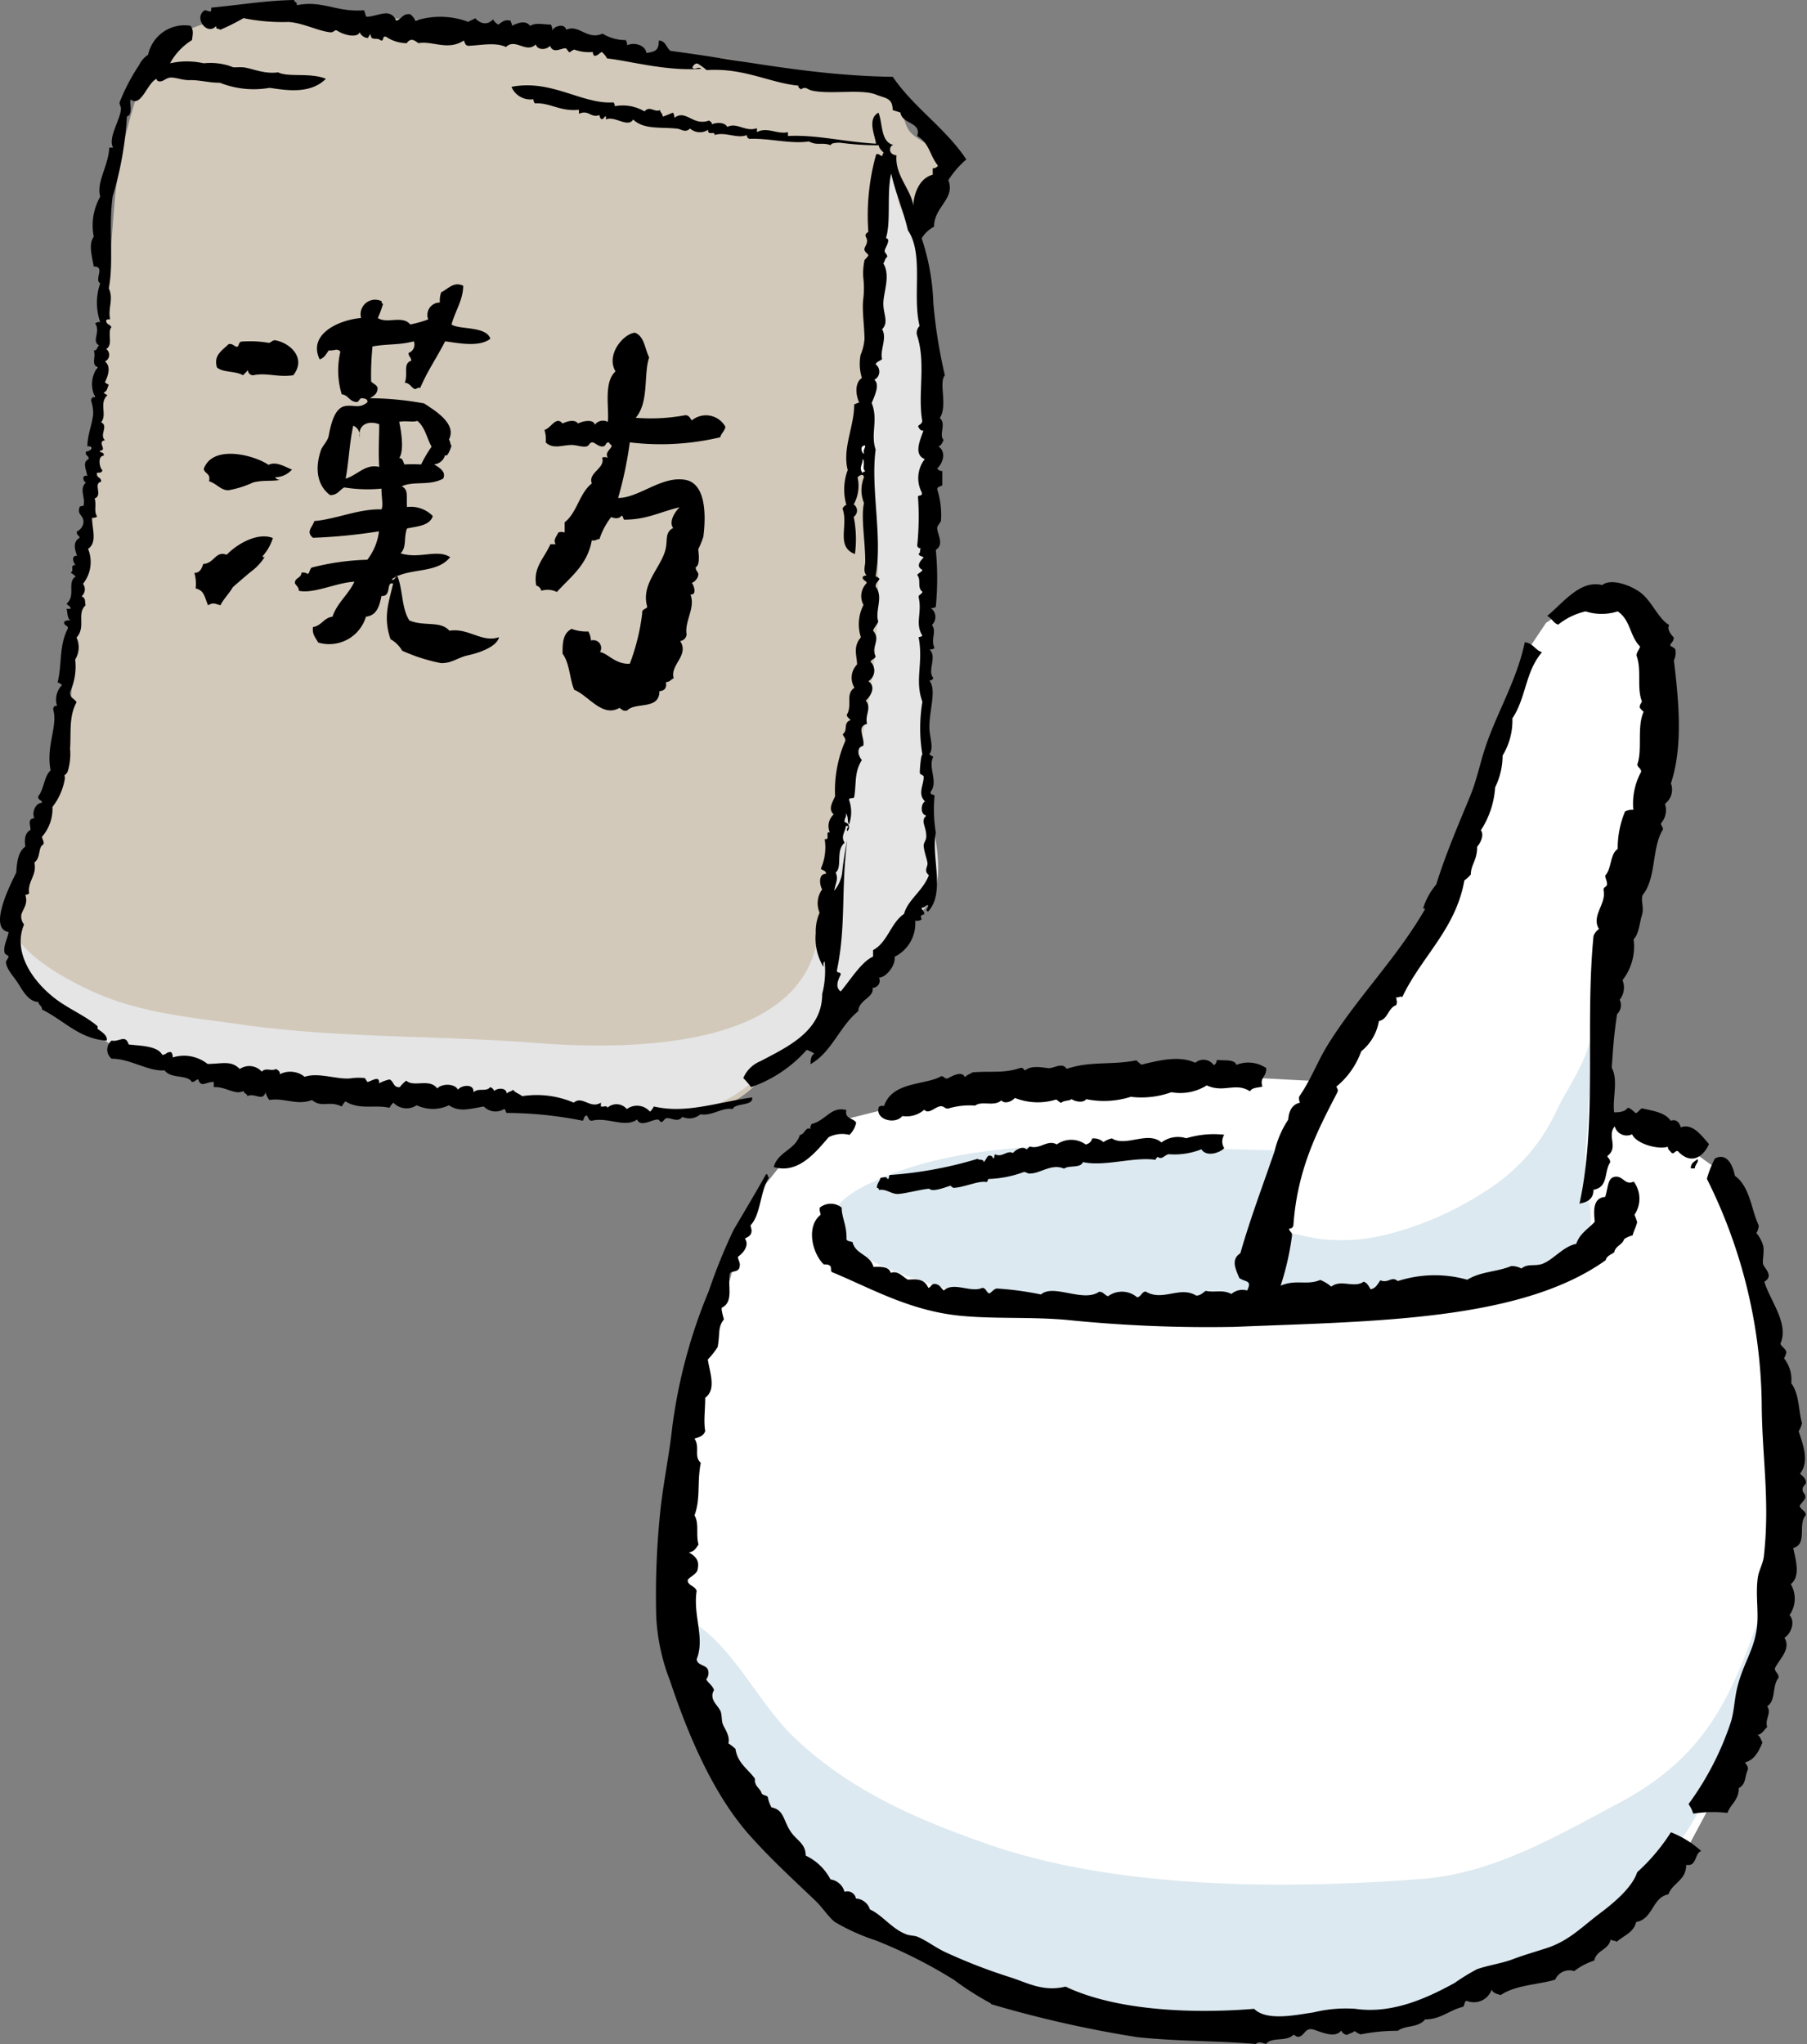 <svg xmlns="http://www.w3.org/2000/svg" width="145.67" height="164.73" viewBox="0 0 145.67 164.73"><rect x="0" y="0" width="145.67" height="164.73" fill="#808080" stroke="none"/><g style="isolation:isolate"><g id="&#x30EC;&#x30A4;&#x30E4;&#x30FC;_2" data-name="&#x30EC;&#x30A4;&#x30E4;&#x30FC; 2"><g id="&#x30EC;&#x30A4;&#x30E4;&#x30FC;_3" data-name="&#x30EC;&#x30A4;&#x30E4;&#x30FC; 3"><polygon points="77.96 87.75 67.27 90.42 63.87 92.73 60.58 96.86 55.72 114.36 54.14 128.82 56.45 139.88 62.77 149.85 70.67 155.68 81.73 161.39 98.01 164.06 104.33 163.21 111.14 162.85 120.98 159.57 131.07 154.34 135.93 149.12 140.54 140.49 144.19 120.92 141.88 103.79 138.72 94.43 134.83 91.64 129.37 89.81 129.61 80.09 132.65 67.09 134.1 55.55 131.55 48.25 129.49 47.77 126.94 48.62 124.63 50.2 122.92 52.75 119.64 64.3 115.15 74.99 108.71 83.62 106.4 87.14 94.73 86.53 81.49 87.02 77.96 87.75" style="fill:#fff;fill-rule:evenodd"></polygon><path d="M54.94,130.25c1.39,4.46,2,8.75,4.23,13.11s5.83,7,9.73,9.89c7.22,5.28,14.89,7.46,23.31,9.06,15.88,3,39.55-2.33,45.93-19a95.73,95.73,0,0,0,4.36-15c-2.65,7.85-4.5,13-12,17-5,2.66-10.09,5.66-15.86,6.11-11,.85-24.52.83-34.9-2.76C73.79,146.59,68.53,144.3,64,140c-2.88-2.74-5.06-7.65-8.48-9.45Z" style="fill:#dce9f0;fill-rule:evenodd"></path><path d="M103,93.84c1.33,1.35-.41,3.39-1.09,4.72-.91,1.78-.51,3.59-1.23,5.2-1.51,3.34-9.25,2.91-12.26,2.61a63.68,63.68,0,0,1-13.7-3c-4.13-1.3-12-4.46-4.61-8,9.37-4.52,22.56-2.72,32.89-2.68Z" style="fill:#dce9f0;fill-rule:evenodd"></path><path d="M102.22,99.67a10.44,10.44,0,0,0-1.1,5,12.56,12.56,0,0,0,4.46.24c2-.1,4-.13,6-.34,2.23-.25,4.22-1.21,6.48-1.23,3,0,6.93-.77,9.26-2.81,1.42-1.24.83-3.31.59-4.93-.3-2,.11-4.12.11-6.17,0-2.56,1.75-6,.67-8.44-.4.63-.28,1.83-.45,2.61-.45,2.19-1.89,4.07-2.83,6.05a15,15,0,0,1-5.53,6.26,26.5,26.5,0,0,1-8.21,3.61,15.12,15.12,0,0,1-4.83.37c-1.47-.12-2.94-.69-4.4-.7Z" style="fill:#dce9f0;fill-rule:evenodd"></path><path d="M134.76,92.92c-.11-.17-.31-.25-.31-.51-.67.26-2.51-.18-2.88-1a1,1,0,0,1-1.4-.64c-.66.81.35,1.68-.6,2.4.07.18.25.25.23.51-.5.73-.12,2-1.34,2.2,0,.75-.49,1-1.13,1.12,1.45-6.66.43-14.41,1.13-21.57a1.18,1.18,0,0,1,.44-.56c-.64-1.06.58-2,.38-3.08-.08-.36.29-.26.27-.57s-.14-.4-.14-.67c.51-.53.38-1.74,1-2.13A7.68,7.68,0,0,1,131,65.4a1.26,1.26,0,0,1,.67-.14,5.33,5.33,0,0,1,.63-3.06c0-.29-.28-.33-.31-.6.43-1.16-.05-3,.51-4.24a1.72,1.72,0,0,1-.32-.34c0-.27.13-.32.18-.5-.43-1.1,0-2.49-.43-3.68,0-.32.22-.46.28-.74-.84-.84-.75-2.12-1.8-2.83a4.23,4.23,0,0,1-2.59,0,5.5,5.5,0,0,0-2.21,1.07c-.4-.13-.51-.54-.89-.7,1.25-1,2.64-2.94,4.44-2.49.71-.56,2.23,0,3,.54,1,.7,1.49,2.16,2.4,2.68-.2.35.16.79.37,1,0,.32-.18.39-.27.57s.37.2.4.44a1.34,1.34,0,0,1-.12.83c.37,3.14.77,6.87-.24,9.92a1.43,1.43,0,0,1-.48,1.65,1.61,1.61,0,0,1-.32,1.57c0,.24.18.26.15.51-.91,1.45-.51,3.91-1.63,5.27-.17.52.15,1-.07,1.67-.16.48-.24,1.53-.66,1.89a4.41,4.41,0,0,1-.89,3.3,1.59,1.59,0,0,1-.23,1.58,1,1,0,0,1-.21,1.16c-.26,1.71-.33,2.84-.43,4.32.54,1,.05,2.42.19,3.59.3,0,.86,0,1.1-.37.3.07.44.29.65.44.22-.07.29-.31.51-.39,1,.23,1.86.35,2.3,1,.46-.15.71.14.81.53,1-.37,1.75.77,2.28,1.35-.49,1.09-1.48,1.69-2.52.56C135,92.74,135,93,134.76,92.92Z" style="fill-rule:evenodd"></path><path d="M97.83,85.82c.17,0,.23-.21.27-.4.58.07,1.42-.08,1.57.4a2.56,2.56,0,0,1,2.41.26c0,.77-.55.73-.31,1.49-.37.09-.85.07-1,.38-1.17-.76-2.11.16-3.49-.48a4,4,0,0,1-2.85.55,7.09,7.09,0,0,1-3.27.37,7.15,7.15,0,0,1-3.6.19c-.21.33-.89.2-1.17,0-.22.16-.66.09-.84.3-.17-.06-.26-.19-.41-.27a5,5,0,0,1-3.33-.13c-.21.27-.8.53-1.09.2-.59.53-1.56,0-2.11.42a5.88,5.88,0,0,0-2.18.24c-.3,0-.31-.19-.57-.19-.44,0-1,.71-1.35.28a2.16,2.16,0,0,1-1.77.51c-.58.73-2.25.28-1.89-.74a.55.55,0,0,1,.42-.07c.65-2,3.39-1.67,4.6-2.4.25,0,.25.2.49.19.34-.16,1.16-.68,1.43-.11.15-.19.41-.25.6-.39,1.52-.13,2.5.1,3.85-.35.27-.06.25.14.41.19.49-.43,1.4-.23,1.84-.18s1.14-.52,1.5.06c1.88-.65,3.63-.29,5.62-.69a4.36,4.36,0,0,0,.4.35c1.23-.29,3-.79,4.35-.15A1,1,0,0,1,97.83,85.82Z" style="fill-rule:evenodd"></path><path d="M68.23,89.46c-.16.7.53.63.79,1a1.92,1.92,0,0,1-.54,1,2.41,2.41,0,0,0-1.67.18c-1.06,1.21-2.45,3-4.44,2.41.35-1.25,1.74-1.37,2.11-2.59.37,0,.48-.71.85-.47a.56.56,0,0,1,.1-.41C66.57,90.31,67,89.12,68.23,89.46Z" style="fill-rule:evenodd"></path><path d="M98.69,91.45a1,1,0,0,0,0,1.08c-.37.39-1.44.73-1.84.09a5.9,5.9,0,0,1-2.6.4c-.34,0-.56.5-.92.21a.53.53,0,0,0-.18.24c-1.69-.27-4.14.57-5.85.18-.19.52-1.13.23-1.52.53-1-.43-1.89.37-2.69.39-.29.05-.31-.14-.58-.11a8.86,8.86,0,0,1-2.78.55c-.15,0-.06.28-.26.24-.61-.1-1.75.44-2.6.48a.83.83,0,0,1-.24-.17c-.13,0-1.4.55-1.68.26-.11-.11-2.09.41-2.61.4s-.92-.43-1.49-.32c0-.14-.06-.16-.16-.17,0-.37.23-.51.29-.82.28,0,.44-.15.58.11.15,0,.06-.28.18-.33a32,32,0,0,0,7.06-1.3c.13.12.53,0,.49.27.16-.12.21-.35.35-.48s.41,0,.41.18c.16,0,.06-.28.18-.33.56.28.94-.36,1.43-.11.22-.27.79-.6,1.09-.29a2,2,0,0,0,.26-.24c.82.29,1.42-.6,2.18-.16a2,2,0,0,1,2.33,0,.62.62,0,0,0,.52-.48,1.15,1.15,0,0,1,.91.29,2.1,2.1,0,0,1,.68-.3c1.13.72,2.9-.63,4,.33a2.21,2.21,0,0,1,2-.34A7.66,7.66,0,0,1,98.69,91.45Z" style="fill-rule:evenodd"></path><path d="M141.59,99.37a2.78,2.78,0,0,1,.54,1c.12.47-.07,1.19,0,1.5s.92.95.1,1.42c.48,1.58,2,3.35,1.3,5,.1.28.41.37.48.69a2.17,2.17,0,0,1-.19.49,2.76,2.76,0,0,1,.58,2c.68.94.56,2.17.87,3.21a2.18,2.18,0,0,1-.27.66c.31,1,.91,2.41.11,3.42.18.18.4.32.47.61s-.26.32-.27.65.28.36.22.68c0,.14-.44.56-.44.65,0,.28.57.46.47.77-.65.72.17,2.33-1,2.63.21,1,.6,2.31-.2,2.91a2.3,2.3,0,0,1-.1,2.5c.52.55.07,1.57-.41,1.82.57.92-.43,1.74-.77,2.47,0,.31.32.4.3.76-.55.65-.18,1.81-.92,2.3.38.53-.2,1,0,1.67-.25.22-.39.56-.78.64.23.11.27.4.4.6-.3.72-.63,1.4-1.4,1.61.07.19.27.28.22.59-.27.58-.13,1.17-.73,1.48,0,1-.65,1.26-.91,2a10.24,10.24,0,0,0-2.76.06,2.77,2.77,0,0,0-.38-.77,23.79,23.79,0,0,0,3.44-6.7c.26-.91.26-1.88.54-2.9.47-1.77,1.27-2.79,1.52-4.53.18-1.29-.11-2.7.08-4.09.08-.61.42-1.14.49-1.73.51-4.53-.15-8.09-.17-12.27A41.61,41.61,0,0,0,137.6,95a8,8,0,0,1,.65-1.64c1-.51,1.45.61,1.61,1.4,1.23.88,1.32,2.76,1.92,4A1.26,1.26,0,0,1,141.59,99.37Z" style="fill-rule:evenodd"></path><path d="M136.83,93.42c.18.18-.22.45-.2.74h-.33C136.29,93.71,136.61,93.62,136.83,93.42Z" style="fill-rule:evenodd"></path><path d="M61.76,94.62c.19,0,.08.24.24.26-.74,1.14-.66,3-1.49,3.86,0,.2.12.32.06.59s-.3.37-.52.48c.4.58-.18,1.21-.56,1.47,0,.29.22.44.13.84s-.54.29-.77.47c-.24.93.36,2.37-.7,2.81a6.34,6.34,0,0,0,.21.93c-.52.64-.3,1.15-.51,2.23a6.2,6.2,0,0,1-.79,1c.17,1.1.7,2.43-.21,3.08,0,1-.14,1.9,0,2.67-.1.41-.5.51-.86.63.46.7-.08,1.44.5,1.94-.31,1.66,0,2.86-.5,4.24.39.69.09,1.52.32,2.35-.19.29-.36.59-.78.63.65.39.87.73.69,1.45-.07.31-.76.62-.78.8,0,.44.6.45.72.86-.31,2,.69,3.78,0,5.51.06.49.69.44.89.79a.81.81,0,0,1-.12.83c.18.31.51.49.63.86-.43.75.31,1.22.52,1.69.13.29.07.77.2,1.09s.59.92.44,1.52a3.59,3.59,0,0,1,.57.44c.16,1.14,1,1.62,1.57,2.4-.07.63.42.74.54,1.19.1.15.36.15.49.27a2.76,2.76,0,0,0,.3.85c1.05.22.93,1.06,1.58,2,.51.72,1.17.92,1.18,1.89a4.35,4.35,0,0,1,2,1.92,1.37,1.37,0,0,1,1.13,1A.7.7,0,0,1,69,153a1.26,1.26,0,0,1,1.13.88c1,.45,1.76,1.56,2.92,2,.29.12.63.09.91.2.77.32,1.47.89,2.29,1.26a44.12,44.12,0,0,0,5.17,2c1.42.45,2.66,1.2,4.48.76,3.93,1.87,9.88,2.22,15.2,1.79,1,1,3.3.51,4.82.28a10.83,10.83,0,0,1,3.35-.28c3.09.45,6-1,8-2.09a16.53,16.53,0,0,1,1.79-1.1c.93-.33,2-.47,2.87-.8s1.84-.61,2.71-.89c1.89-.61,2.89-1.75,4.46-2.91,1-.76,2.49-2,2.88-3.22a15.68,15.68,0,0,0,2.72-3.22,8,8,0,0,1,2.44,1.51c-.56.21-.33,1.27-1.21,1.12,0,1.26-1.09,1.43-1.43,2.37-1.32.25-1.23,2-2.6,2.23-.21.87-1,1.08-1.57,1.6-.1-.12-.39-.07-.49-.19-.17.86-1.15.85-1.32,1.7a5.31,5.31,0,0,0-1.62.85,1.24,1.24,0,0,0-1.53.69c-1.43.42-3.18.42-4.39,1.24-.3-.09-.63-.16-.73-.44a1.52,1.52,0,0,1-2,.91c-.26,0-.13.44-.36.49-1.09.28-1.75,1-3,1-.59.71-1.57.44-2.2.92a14.93,14.93,0,0,0-3,.29,1.67,1.67,0,0,1-.49-.27c-.15.15-.42.18-.59.31a.59.59,0,0,1-.49-.35c-.54.72-1.82,0-2.33-.1s-.62.38-.94.55-.39-.08-.58-.11c-.58.59-1.77.15-2.2.74-.46-.11-.54-.22-.84,0-3.3-.27-6.31-.2-9.57-.55a92.69,92.69,0,0,1-11.74-2.65s-.06-.08-.08-.09a23.59,23.59,0,0,1-2.93-1.87,39,39,0,0,0-6.3-3.18,16.87,16.87,0,0,1-3.28-1.47c-.51-.37-1-1.16-1.59-1.73-1.66-1.58-3.5-3.27-5.06-5-3-3.24-5.09-8-6.66-12.71a16.47,16.47,0,0,1-1.12-5.22,65.48,65.48,0,0,1,.36-8.74c.26-2.27.68-4.19.93-6.47a42.54,42.54,0,0,1,2.95-11,44.25,44.25,0,0,1,2-4.93C60,97.65,60.87,96.2,61.76,94.62Z" style="fill-rule:evenodd"></path><path d="M104.8,88.86a.71.71,0,0,1-.06-.5c.92-1.32,1.46-2.79,2.25-4.08,2.37-3.85,5.57-7,7.88-11,0-.11-.17-.09-.17,0a5.53,5.53,0,0,1,1.08-2c.78-2.5,1.77-4.78,2.71-7.06.54-1.3.8-2.62,1.25-4,.93-2.79,2.54-5.4,3.18-8.46.68.07.82.63,1.39.8-1.35,1.55-1.28,3.68-2.39,5.33a5.42,5.42,0,0,1-.79,3,5.82,5.82,0,0,1-.6,2.56,7.18,7.18,0,0,1-1.15,3.46c.27.36,0,1-.3,1.32,0,1.14-.5,1.41-.51,2.24a2.65,2.65,0,0,1-.52.48c-.7,3.94-3.46,6.14-5,9.39-.29-.08-.36.14-.5,0,0,.26.13.35,0,.67-.66.21-.65,1.14-1.39,1.27a4,4,0,0,1-1.43,2.45,6.49,6.49,0,0,1-2,2.84c.1.22.17.26.06.5-1.6,3.08-3.2,6.16-3.52,10.63a.31.31,0,0,1-.35.31c0,.25.29.28.23.6a22.34,22.34,0,0,1-.91,4c1.25-.53,2.09,0,3.19-.46a3.16,3.16,0,0,1,.89.54c.77-.62,1.86.15,2.61-.4.3.1.41.37.56.61.41-.07.57-.41.78-.72.68.27.89-.37,1.41.06a9.74,9.74,0,0,1,5.6-.11c1.16-.69,2.31-.6,3.55-1.1a1.65,1.65,0,0,1,.82.2c.48-.41,1-.18,1.6-.35.92-.28,1.73-1.43,2.82-1.64.27-.84,1-1.23,1.49-1.78-.07-.8-.2-1.92.84-2,.26-.77.17-1.55.81-1.63s.79.73,1.49.39a2.31,2.31,0,0,1,.06,2.68,5.14,5.14,0,0,1,.22.59c-.09.39-.27.69-.37,1.07a2,2,0,0,0-.68.3c-.15.48-.7.53-.8,1.06-.24.19-.6.27-.69.64-6.85,4.89-18.57,4.91-29.93,5.37A111.91,111.91,0,0,1,86,106.37c-3.06-.27-6-.05-8.83-.36-4-.45-7.12-2.27-10.12-3.5-.11-.11,0-.4-.15-.51s-.29-.1-.49-.1c-.93-.89-1.45-3.05-.26-4,0-.19-.12-.31-.06-.58a1.4,1.4,0,0,1,1.76,0c0,.8.42,1.42.39,2.51,0,.21.31.2.49.27.22,1,1.44,1,1.68,2,.38,0,1.26-.1,1.39.48.62-.22,1,.36,1.4.55.86-.08,1.33,0,1.64.66.25-.06.23-.39.6-.31s.42.36.65.52c.77-.74,2.18.21,3.09-.21.32,0,.32.36.57.45.22-.11.33-.34.6-.4a25.38,25.38,0,0,1,3.57.48c1-.89,3.42.68,4.68-.22.36,0,.44.28.73.36a1.88,1.88,0,0,1,2.34.09c.33-.05.35-.43.68-.47,1.39.84,2.75-.48,4.08.33.37,0,.53-.24.77-.38.78.16,1.33-.13,2.07.25a1.37,1.37,0,0,1,1.27-.28c.41-.86-.12-.65-.63-1-.33-.76-.68-1.52.08-2,.8-2.8,1.79-5.4,2.76-8.23a7.9,7.9,0,0,1,1.1-2.54C103.91,89.46,104.2,89,104.8,88.86Z" style="fill-rule:evenodd"></path><path d="M22.36.83c-1.11-.45-2.75.47-3.94.68A10.5,10.5,0,0,0,15,2.5a8.19,8.19,0,0,0-4,5.32A39.68,39.68,0,0,0,9.3,15.65c-.24,2.44-.34,5.06-.72,7.49-.79,5.14-1.13,10.09-1.42,15.34s-1,10.37-1.28,15.63C5.59,59,4.94,63.66,2.86,68a15.75,15.75,0,0,0-1.38,7.67c.14,2.69,1.5,3.92,3.44,5.64,3.6,3.2,8.88,3.6,13.32,5a22.57,22.57,0,0,0,8.67,1,31,31,0,0,1,7.11.29,49.59,49.59,0,0,0,7.38,1c2.83.13,5.68.72,8.53.71,2.42,0,5,.24,7.39,0s3.92-2.18,5.53-3.94C66.35,81.61,70,78.16,73.12,74a6.6,6.6,0,0,0,1.56-2.27,8.85,8.85,0,0,0-.31-3.3,47.33,47.33,0,0,1-.29-7c0-2.75,0-5.49,0-8.24,0-2.27.54-4.41.42-6.67A142.78,142.78,0,0,1,75,32.09,49.05,49.05,0,0,0,74.51,25c-.11-1.09-.4-2.08-.43-3.26s-.6-2.53-.42-3.7A6.68,6.68,0,0,1,75,15.42c.28-.45,1.35-1.92,1.18-2.52-.24-.85-2.32-1.56-2.89-2.37s-.44-2-1.24-2.74-2.52-.73-3.66-1a29.07,29.07,0,0,0-3.55-.74C62.57,5.8,60.34,4.87,58,4.67c-2.53-.22-5.24.31-7.62-.28A27.33,27.33,0,0,0,43.46,3.1c-3.32,0-6.05-1-9.16-1.42-3-.44-6.39.11-9.24-.71Z" style="fill:#d3c9ba"></path><path d="M.87,74.37c.43,2.37,4.26,4.44,6.26,5.38,4,1.9,8.09,2.21,12.43,2.83,7.76,1.1,15.62.85,23.48,1.46,6.85.54,20.51.72,22.7-7.62,1.28-4.91,2.08-10.15,3.33-15.08A60.24,60.24,0,0,0,70.71,43.7c-.28-5.19-1.23-10.55-.45-15.74A76.2,76.2,0,0,0,71,20.05c.09-1.83.94-4.9.35-6.6,1,.57.85,2.12,1.15,3.09s1.13,1.68,1.44,2.77.23,2.39.54,3.52a41.05,41.05,0,0,1,1,4.07c.42,2.78-.4,5.45-.26,8.23A64.89,64.89,0,0,1,75,41.86c-.13,2.47,0,5-.15,7.47a49.8,49.8,0,0,0-.26,7.15c.24,2.44,0,5.1.25,7.64.25,2.26,1.18,5.13.6,7.47C75,73.26,73,74.59,71.78,76c-1.51,1.81-3,3.58-4.4,5.42s-3.31,2.78-5.06,4.33-3.39,3.11-5.78,3.58c-2.78.55-5.59.14-8.38.41-2.55.26-5.41-.31-7.91-.62s-4.89-.27-7.27-.73-4.62-.9-6.9-1.47c0,0-.56-.17-.32-.11l-3.91.44-7.28-1.44L9.63,84.65,4.69,81.32.91,76.82Z" style="fill:#e5e5e6;fill-rule:evenodd;mix-blend-mode:multiply"></path><path d="M51.25,33.67a15.24,15.24,0,0,0,4-.21c.3,0,.38.24.52.42a1.79,1.79,0,0,1,2.71.52c-.07.35-.33.51-.42.84a20.79,20.79,0,0,1-7.29.41,31.07,31.07,0,0,1-.94,4.48c1.69,0,3.5-1.8,5.42-1.46,1.69.31,1.66,2.93,1.45,4.59a7.26,7.26,0,0,1-.41,1c0,.2.2,1.24-.21,1.46,0,.26.16.32.21.52s-.2.64-.52.73c.15.17.45,1-.11.94.42,1.08-.49,2.15-.31,3.22a.59.59,0,0,1-.52.53c.76,1.16-.85,1.93-.52,3-.22.09-.31.31-.63.31.09.5-.13.7-.52.73,0,1.55-1.95.85-2.6,1.56-.36.08-.44-.12-.63-.21-1.37.8-2.49-1-3.64-1.46-.37-.85-.36-2.14-.94-2.91,0-.81,0-1.62.73-2a3.33,3.33,0,0,0,1.35.21,1.7,1.7,0,0,1,.21.73.63.63,0,0,1,.73.93c.64.1,1.23,1,2.4.94a17.08,17.08,0,0,0,1-4.06c-.05-.36.31-.32.41-.52-.54-1.82,1.06-3.1,1.46-4.59.21-.78-.08-1.4.63-1.77-.38-.48.13-1.31.52-1.67-1.65.39-2.63,1-4.48,1-.09-.09-.06-.29-.21-.32-.14.22-.47.27-.83.11a5.75,5.75,0,0,0-.94,1.77c-.24,0-.31.18-.62.1-.36,2-1.72,2.95-2.82,4.17a1.65,1.65,0,0,0-1.25-.1.57.57,0,0,0-.41-.42c-.27-1.46.62-2.16,1.14-3.33h.42c-.21-.39.08-.61.21-.94a.67.67,0,0,1,.52,0v-.83c1-.77,1.19-2.36,2.19-3.13-.33-.89,1.12-1.21.83-2.08A.57.57,0,0,1,49,36.9c-.25-.43.16-.61.31-.94,0-.13-.19-.16-.21-.31-.31,0-.22.24-.42.31-.36.13-.71-.31-.93-.31s-.26.26-.42.31c-.34.12-.85-.11-1.25-.1-.73,0-1.5.37-2.09-.21a2.41,2.41,0,0,0-.1-1c.57-.18.93-1.15,1.46-.52.4-.2,1-.35,1.25,0,.36-.2,1.26-.38,1.35.1A.82.82,0,0,1,49,34c.12-1.12-.36-3.19.62-4.07-.78-1.3.57-3,1.56-3.12.76.28.8,1.28,1.15,2C51.87,30.16,52.34,32.39,51.25,33.67Z" style="fill-rule:evenodd"></path><path d="M23.64,30.24c-1.25.19-2.11-.23-3.23,0a.41.41,0,0,1-.42-.42,3.25,3.25,0,0,1-.41.42c-.56-.35-1.61-.2-2.09-.63-.3-1,.44-1.37.94-1.88.33-.05.41.15.63.21s.15-.4.41-.41a8.69,8.69,0,0,1,2.19.1c.17,0,.32-.24.52-.21C23.39,27.63,24.73,28.87,23.64,30.24Z" style="fill-rule:evenodd"></path><path d="M23.54,37.84a1.83,1.83,0,0,1-1.36.62.44.44,0,0,0,.42.21c-.72.14-1.38,0-2.19.21a8,8,0,0,1-2,.63c-.62,0-.9-.51-1.56-.73.16-.65-.38-.6-.42-1,.73-2,4.1-1.09,5.21-.32C22.31,37.15,23,37.65,23.54,37.84Z" style="fill-rule:evenodd"></path><path d="M69.75,35.94c0,.25-.18.31-.1.63C69.41,36.48,69.31,35.87,69.75,35.94Z" style="fill:#fff;fill-rule:evenodd"></path><path d="M22,43.36a4,4,0,0,1-.83,1.46c0,.13.21.1.21,0a4.43,4.43,0,0,1-1.15,1.25c-.26.21-.95.8-1.46,1.25-.3.53-.74.93-1,1.46-.49-.14-.57-.24-1,0-.3-.73-.31-1.19-1-1.36a3.17,3.17,0,0,0-.1-1.25c.46,0,.59-.37.72-.73.85,0,1-1.09,1.88-.73C19.16,43.79,20.8,42.88,22,43.36Z" style="fill-rule:evenodd"></path><path d="M10.37,84.17c.73.11,2.32.07,2.71.84.33,0,.35-.28.73-.21a.62.62,0,0,1,.11.42,3.06,3.06,0,0,1,2.81.52c1.17,0,1.9-.31,2.6.41a1.35,1.35,0,0,1,1.77.21c.33-.35.78,0,1.15-.21.15.09.33.16.31.42a1.84,1.84,0,0,1,2,.21c1.15-.41,2.8.31,3.86.1a5.16,5.16,0,0,1,1,0s.17.31.21.31c.22,0,1-.6.93.11a3.55,3.55,0,0,1,.84-.31c.35.13.29.68.83.62a2.56,2.56,0,0,1,.52-.52c.62.56,1.88-.22,2.5.63.36-.41,1.41-.42,1.67.1.22-.35,1.31-.55,1.25.21.41-.4,1,0,1.35-.42a.54.54,0,0,1,.32.31c.26-.25,1-.29,1,.21.12-.15.39-.16.52-.31.17.25.51.32.73.52a7.58,7.58,0,0,1,4.16.52c.71-.59,1.33.54,2.19,0v.31c.15.06.54-.12.52.11a1.08,1.08,0,0,1,1.57.1,1.38,1.38,0,0,1,1.87.21,1.63,1.63,0,0,0,.31-.42c2.57.59,4.86-.28,7.92-.73.15.72-1.4.42-1.56.94-.85-.17-1.64.58-2.61.42a1.36,1.36,0,0,1-1.45.21c-.37.47-.84.08-1.26.1-.16,0-.27.28-.41.31s-.18-.2-.31-.2c-.51,0-1.39.66-1.67,0-1,.71-2.37-.23-3.65.1-.29,0-.26-.29-.41-.42-.22,0-.21.28-.32.42a31.48,31.48,0,0,0-6.14-.63c-.09-.08-.06-.28-.21-.31A1.31,1.31,0,0,1,39,89.17c-1.27.23-2,.45-2.81-.1a3,3,0,0,1-2.6,0,1.46,1.46,0,0,1-1.88-.21,1.63,1.63,0,0,0-.31.42c-1.14-.28-2.43.19-3.54-.52-.15.1-.21.28-.32.41-1-.5-1.62.14-2.39-.52-1.21.47-2.26-.21-3.44,0a2,2,0,0,1-.31-.62c-.21.78-.9,0-1.46.31,0-.21-.28-.2-.31-.42-.69.37-1.41-.37-2.4-.31v-.42c-.68,0-1,.5-1.25-.2-.2,0-.26.22-.52.2-.35-.61-1.7-.23-2.19-.93-1.34.1-2.74-.94-4.27-.94a.93.93,0,0,1,0-1.46C9.59,84,10.11,83.32,10.37,84.17Z" style="fill-rule:evenodd"></path><path d="M23.71,0c0,.21.28.13.21.42C26,0,27.1,1,29.33.83c.11.14.11.39.21.52.91,0,1.91-.79,2.4.32.44-.12.51-.61,1.14-.52a1.78,1.78,0,0,1,.42.52,6.43,6.43,0,0,1,4.27.1c.13-.15.4-.16.52-.31.48.49,1,.58,1.46.1a1,1,0,0,0,.42.42c.28-.17.46-.44,1-.31,0,.18.13.22.1.41.55-.27,1.11-.45,1.46,0,.53-.27.94-.11,1.67-.1a.64.64,0,0,1,.1.52c.09-.36,1-.69,1.15-.1,1-.48,1.69.87,2.92.31a3.56,3.56,0,0,0,1.87.52.62.62,0,0,1,.11.42c.61-.28,1.48,0,1.56.62.72-.11,1-.2,1-1,.55,0,.6.58.94.83,5.9.77,11.38,2,17.92,2.09,1.7,2.49,4.26,4.14,5.93,6.66a7.48,7.48,0,0,0-1.45,1.67c.59,1.5-1.17,2.16-1.15,3.75a2.49,2.49,0,0,0-1,.94,18.15,18.15,0,0,1,.94,5.21,40.93,40.93,0,0,0,.93,5.83c-.52.57.25,2.44-.41,3.44.56.48-.11,1.34.31,1.77-.11.21-.18.44-.42.52.64.41.39,1.33-.1,1.77a.47.47,0,0,0,.41.21v1.15c-.13.1-.38.09-.41.31a6.88,6.88,0,0,1,.31,2.5c0,.18-.3.42-.31.62,0,.5.6,1.35-.11,1.77a24,24,0,0,1,0,4.59.56.56,0,0,1-.41.1.88.88,0,0,1,.1,1.36c.41.6-.14,1.12.21,1.87a.64.64,0,0,1-.42.11c.67.57-.2,1.72.32,2.29a.3.3,0,0,1-.32.21c.6.76,0,2.36,0,3.75,0,.78.4,1.7,0,2.18a.72.72,0,0,0,.32.21c-.46.87.42,2-.21,2.82-.08.27.21.2.31.31a11.6,11.6,0,0,0,.1,3c-.39,1.93.79,4.82-.62,6.35-.31-.08.06-.33,0-.52-.2,0-.26.23-.52.21,0,.2.22.26.21.52-.28.12-.33.09-.21.42a.64.64,0,0,1-.52.1,3,3,0,0,1-1.67,2.92c.13.67-.7,1.69-1.25,1.67a.58.58,0,0,1-.52.83c.15.79-1.11.94-1.15,1.88-1.5,1.2-2.12,3.29-3.85,4.27,0-.38.05-.72.31-.84a2,2,0,0,0-.62-.31,10.64,10.64,0,0,1-4.48,3,7.33,7.33,0,0,0-.63-.73,2.54,2.54,0,0,1,1.36-1.35c2.21-1.16,5-2.43,5-5.42a7.51,7.51,0,0,0,.2-2.6c-.14,0-.08.26-.1.41a4.47,4.47,0,0,1-.62-2.71,3.82,3.82,0,0,1,.31-1.66,1.92,1.92,0,0,1,.21-1.88c-.19-.27-.36-1.26.31-1.25,0-.29-.3-.26-.42-.41a4.25,4.25,0,0,0,.31-2.4c.48.16,0-.68.42-.52a1.27,1.27,0,0,1,.31-1.46c-.49-.43-.08-1,.11-1.46a10,10,0,0,1,.83-4.48c0-.26-.16-.32-.21-.52.45-.35,0-.92.63-1.14-.11-.14-.28-.21-.31-.42.48-.78-.14-1.66.62-2.19a1.53,1.53,0,0,1,.21-1.87c0-.68-.36-1.42.31-2.19a3.41,3.41,0,0,1,.21-2.61A1.47,1.47,0,0,1,69.86,47c0-.24-.36-.19-.31-.52a.46.46,0,0,1,.31-.1c-.31-.37-.11-.72-.11-1.15,0-1.67-.36-3.56-.1-4.69a2.75,2.75,0,0,1,0-2.08c-.08-.37-.36-.12-.52,0a3.06,3.06,0,0,1-.31,2.19.6.6,0,0,1,0,1,9,9,0,0,1,.1,3c-1.57-.59-.5-2.32-1-3.65a.53.53,0,0,1,.31-.31,4.45,4.45,0,0,1,.11-2.81c-.46-1.73.54-3.54.52-5.31.18,0,.22-.13.41-.11-.29-.62-.39-1.6.21-2a3.84,3.84,0,0,1-.1-1.87,4.09,4.09,0,0,0,.31-1.25c0-1-.21-2.34-.1-3.23a7.31,7.31,0,0,0,0-1.77,5.08,5.08,0,0,1,.1-1.36c0-.05.31-.32.31-.41s-.26-.23-.31-.42.2-.41.21-.73-.35-.45.1-.73a18.24,18.24,0,0,1,.63-6.25c.29-.09.27.15.52.11,0-.13,0-.19.1-.21-.14-.21-.37-.32-.41-.63a24.06,24.06,0,0,1-3.13-.21c-.12,0-.78,0-.73.21-.73-.28-1.06.06-1.77-.31-1.51.22-3.26-.28-4.79-.21a.28.28,0,0,1-.21-.31c-.75.33-1.72-.28-2.6,0,0-.38-.55.11-.53-.42a1.2,1.2,0,0,1-1.45-.1c-.44.4-.71,0-1.15,0-1.22-.13-2.6.09-3.44-.73-.41.71-1.5-.33-2.19,0V9.38c-.2,0-.13.28-.41.2a.48.48,0,0,1-.11-.31c-.71.28-.84-.46-1.66-.1V8.85c-1.55.15-2.3-.59-3.55-.52A.54.54,0,0,1,43,8a1.67,1.67,0,0,1-1.77-1c3.23-.64,5.71,1.43,8.23,1.25a.48.48,0,0,1,.1.31,3.44,3.44,0,0,1,2.4.42c.42-.5.78.1,1.25-.11,0,.2.22.27.21.53.3-.09.55-.22.83-.32a.66.66,0,0,1,.11.42c.95-.73,1.49.7,2.81.21.07.1.24.11.21.31.5-.2,1.08-.13,1.25.21.77-.41,1.46.44,2.39.1v.32c.82-.46,1.67.21,2.5,0v.31c2.26-.12,4.51.47,7.09.62,0-.48-.77-2,.21-2.5.36.92.16,2.41,1.25,2.61-.34-.07-.58.75.2.83-.14,1.61,1.17,2.74,1.36,4.06,0-.67.34-2.18,1.56-2.5v-.52a.45.45,0,0,0,.42-.21c-.69-.88-.68-1.81-1.67-2.39.36-1.14-1.21-.93-1.35-1.88-.11-.06-.32-.1-.63-.21,0-1-.57-.93-1.35-1.25-1.16-.46-3.64,0-5.11-.31-.44-.08-.52-.4-.94-.1-.06-.11-.23-.11-.2-.31-2.29-.21-4.38-1.45-7.4-1.25a4.87,4.87,0,0,0-.73-.53c-.26,0-.33.16-.42.32.2.26.46-.13.73.1-2.79.22-5.7-.62-7.6-.83a2,2,0,0,0-.42-.52c-.22.09-.31.31-.62.31a.48.48,0,0,1-.11-.31A3.36,3.36,0,0,1,46.31,4c-.13,0-.34.21-.41.21s-.21-.31-.31-.32c-.39,0-1,.46-1.25-.2-.25.32-1,.4-1.15-.11-.78.76-1.64-.54-2.4.21-.85-.41-2.09-.13-3-.1-.32,0-.29-.27-.41-.42-1.28.84-2.52,0-3.65.21-.37-.28-.64-.43-.94,0a3,3,0,0,1-1.67-.52c-.33-.09-.14.34-.41.31-.34-.33-.8.11-.84-.52a.76.76,0,0,0-.2.31A.74.74,0,0,1,29,2.6c-.21.49-1.27.22-1.77-.1-.29-.19-.27.15-.62.1-1-.11-2.14-.74-3.34-.83a15.43,15.43,0,0,1-3.64-.31,15.7,15.7,0,0,1-1.88.94c-.1-.12-.38,0-.31-.32-.73.86-1.87-.66-.94-1.25.31,0,.59.33.52-.21C19.73.35,21.38.05,23.71,0ZM68.19,65.53c.08.36-.15.4-.1.73a.41.41,0,0,1,.21.72c-.13-.27.32-.44-.11-.41-.07.54-.43.81-.1,1.35-.75.59-.16,2-.73,2.4.25.51,0,.82-.11,1.46a2.89,2.89,0,0,0,.63-1.36,25.78,25.78,0,0,1,.42-2.71c-.52,4-.07,6.84-.84,10.53,0,.19.35.07.31.31-.21.43-.47,1,0,1.35.8-.94,1.65-2.37,2.61-2.81v-.52c1.18-.63,1.42-2.19,2.5-2.92.28-1.11,1.53-1.86,2-3.12-.43-.35-.1-.66-.11-.94s-.3-1-.31-1.46c0-.22.22-.43.21-.73,0-.85-.5-1.21,0-1.67-.52-.11-.42-1-.1-1.14-.63-.63-.09-1.33-.11-2,0-.12-.3-.16-.31-.31s.08-1.5.21-1.46a12.74,12.74,0,0,1,0-4.27c-.65-1.73.1-3.13-.31-5.21a.5.5,0,0,0,.31-.11c-.63-1,0-1.82-.31-3.12,0-.21.28-.21.31-.42-.46-.36-.07-.93-.42-1.35.1-.18.35-.21.42-.42-.58-.28-.14-.74.1-1-.14-.11-.39-.1-.41-.31.19,0,.06-.36.2-.42a.28.28,0,0,1-.31-.21A22.73,22.73,0,0,0,74,40c.09-.11.38,0,.31-.31A2.49,2.49,0,0,1,74.55,37c-.93-.37-.37-1.54-.11-2.29-.26,0-.32-.16-.41-.31s.36-.2.31-.52c-.37-2.19.33-4.61-.42-6.88a.78.78,0,0,1,.21-.73c-.6-2.47.36-5.8-.94-7.71-.37-1.61-1-3-1.35-4.58-.37,1.63,0,3.89-.42,5.21.45.07-.07.78-.1,1s.22.26.2.52c-.18.1-.19.37-.31.52.6,1,0,2.33,0,3.23s.45,1.5-.1,2.08c.43.7-.2,1.71,0,2.4-.16.16-.44.19-.52.42a.74.74,0,0,1-.11,1.25c.49.37,0,1.35-.21,1.87.55,1.35-.11,2.5.32,3.75-.42,3.14.57,7,0,10.21a.74.74,0,0,1,.31.21c-.09.22-.32.31-.31.62.66.89-.08,1.92.21,2.82-.1.28-.32.44-.42.73.67.81-.2,1.21.21,2.08-.07.21-.32.24-.42.42A1,1,0,0,1,70,54.9c.64.42.21,1.19-.21,1.56.51.6-.09,1.15.11,1.88-.92.23-.15,1.08-.31,1.77-.61.12-.39.84-.11,1.14-.63,1-.43,1.87-.62,3-.07.14-.4,0-.42.2a2.91,2.91,0,0,1,0,2C68.27,66.15,68.43,65.88,68.19,65.53Zm1.46-29c-.08-.32.11-.38.1-.63C69.31,35.87,69.41,36.48,69.65,36.57Zm-.1,1.56c0-.08.08-.12.2-.11-.32-.32,0-.67-.2-1C69.59,37.36,69.21,37.71,69.55,38.13Z" style="fill-rule:evenodd"></path><path d="M69.55,37c.24.37-.12.72.2,1-.12,0-.18,0-.2.11C69.21,37.71,69.59,37.36,69.55,37Z" style="fill:#fff;fill-rule:evenodd"></path><path d="M35,37.42c.37.25,1,.57.73,1.15-1.13.61-2.35.17-3.34.62.57.29.35.82.42,1.67a2.47,2.47,0,0,1,2.08.73c-.25.79-1.26.82-2.08,1-.29.78,0,1.5-.52,2,1.53.49,2.92-.37,4,.31-1.1,1.38-3.32.82-4.69,1.77.07.23.34-.19.41-.31C32.5,47.51,32.35,49,33,50c1.21.51,2.5,0,3.23.83,1.55-.25,2.63,1,4,.52-.18.79-1.66,1.28-2.5,1.46s-1.29.65-2.18.63a14.05,14.05,0,0,1-3.13-1,2.54,2.54,0,0,0-.94-.93c-.62-1.83-.12-3,.21-4.48-.6-.17-.09,1.06-.94,1-.16.81-.37,1.57-1.25,1.67a3.09,3.09,0,0,1-3.85,2.08c-.19-.37-.5-.62-.42-1.25.7-.1.86-.74,1.57-.83.39-1.14,1.28-1.77,1.77-2.82-1.41.06-3.29,1-4.48.73,0-.32-.22-.4-.32-.62,0-.45.52-.39.53-.84a.68.68,0,0,1,.52.11c.15-.13.15-.4.31-.52a20,20,0,0,1,4.48-.63,4.65,4.65,0,0,0,.94-2.29,44.2,44.2,0,0,1-5.32.52c-.59-.49-.06-.82.11-1.35,1.72-.14,3.6-1,5.41-.94.16-.31,0-1,0-1.67a11.61,11.61,0,0,1-3-.1c-.38.21-.54.63-1.14.62-1.06-.79-1.24-2.17-.73-3.64.1-.3.55-.73.62-1.15.16-.82.44-2.27,1.36-2.39.68-.1,1.15.24,1.77-.32,0-.27-.22-.27-.42-.31s-.25.23-.41.31c-.65,0-.69-.57-1.25-.62a6.56,6.56,0,0,1-.11-3.44c-.27-.31-.45-.06-.94-.1-.2.28-.35.61-.73.72-1-2.08,1.67-3.21,3.34-3.33a1.17,1.17,0,0,1,1.66-1.35c0,.12,0,.18.11.21a10.28,10.28,0,0,1-.42,1.14c.73.49,2-.25,2.61.52a9.53,9.53,0,0,0,1.45-.41,1,1,0,0,1,.94-1.36,1.9,1.9,0,0,1,.11-.83c.52-.23,1-.9,1.77-.52,0,1.12-.63,2-.94,3.12.6.43,2.8.11,3.13,1.15-.95.74-2.78.3-3.65.21-.66,1.31-1.41,2.35-2,3.75-.22-.05-.28.07-.42.1-.32-.12-.41-.49-.83-.52.29-.7-.18-1.54.52-1.77,0-.31-.23-.32-.21-.63a.71.71,0,0,0,.42-.93c-1.29.32-2,.18-3.33.41a23,23,0,0,0-.11,2.82c.16.19.44.26.52.52,0,.48-.32.65-.62.83a25.38,25.38,0,0,1,4.37.42c.73.5,2.69,1.6,2,2.91.11.14.1.39.21.52-.11.25-.31.94-.52.73A1,1,0,0,1,35,37.42ZM32.18,34c.19.87.4,2.35,0,2.91.29,0,.32.31.42.52a12.15,12.15,0,0,1,1.35,0A9.91,9.91,0,0,1,34.79,36c-.38-.69-.54-1.61-1.15-2.08C33.25,34.05,32.68,33.88,32.18,34ZM29,35.24a.9.9,0,0,0-.52-.94c-.32,1.41-.38,3.15-.62,4.27.92-.25,1.6-1.22,2.71-.94-.08-1.46,0-2.24,0-3.44C29.73,33.87,28.84,34.18,29,35.24Z" style="fill-rule:evenodd"></path><path d="M15.37,2.08c.25.37.17.65.11,1.15A5,5,0,0,0,13.71,5.1a6.19,6.19,0,0,1,2.71,0,5.1,5.1,0,0,1,2.08.21c.47.19.3.09,1,.11s1.71.58,2.92.41c.83.42,2.6,0,3.85.52C25,7.63,23,7.26,21.73,7.08a7.38,7.38,0,0,1-4-.41c-.95,0-1.64-.24-2.5-.21-.52,0-1.1-.23-1.46-.21s-.56.28-.83.31-.36-.19-.31-.21c-.76.31-1.23,2.32-2.09,1.67-.14.21.22,1.26-.31,1.36a27.5,27.5,0,0,1-1.15,6.45c-.35,2.52.11,5.23-.31,7.4.41.91-.09,1.59.11,2.5-.15,0-.3,0-.32.1,0,.34.33.31.42.53-.36.45.18,1.42-.42,1.77a.58.58,0,0,1-.1,1c.53.42.23,1.2,0,1.67a.83.83,0,0,0,.31.2c-.12.23-.13.57-.42.63a.72.72,0,0,0,.32.21c-.72.64,0,1.59-.52,2.19.63.31-.17,1,.31,1.45-.7.12.26.82-.42.84,0,.2.41.08.31.41-.5,0-.33,1-.1,1.15,0,.18-.18.24-.42.21-.11.45.36.34.32.73-.67.16.17,1.09-.52,1.35.17.58-.09,1,.2,1.46a.56.56,0,0,1-.41.1c0,.88.44,2-.32,2.5a2.8,2.8,0,0,1-.41,2.82.73.73,0,0,1-.11,1c.37.2.23.37.32.73-.75.68.06,1.74-.73,2.6a1.85,1.85,0,0,1-.11,1.77,4.89,4.89,0,0,1-.41,2.61c-.05.49.36.53.52.83-.62,1.16-.43,2.31-.52,3.75a4.8,4.8,0,0,1-.21,1.88c-.27.43-.25,0-.21.52a5.05,5.05,0,0,1-1,2.29,3.43,3.43,0,0,1-.84,2.4c0,.24.18.3.11.62-.45.21-.19,1.07-.73,1.46C3,70.56,2.2,71,2.35,72a.48.48,0,0,1-.31.11c.22.69-.1,1-.31,1.56a1,1,0,0,0,.21.83C1,76.76,2.67,79,4.12,80.21c1.15,1,2.72,1.59,3.75,2.5,0,0,0,.19,0,.21.26.19.84.52.73.94-2.19-.12-3.45-1.64-5.21-2.5,0-.31-.27-.35-.31-.62-.82,0-1.33-1.06-1.67-1.57S.49,78.06.48,77.51c0-.05.21-.33.21-.42s-.28-.16-.32-.31c-.13-.53.26-1.18.32-1.67-1.7-.28.23-4,.62-4.79.05-.78.13-1.67.73-2.09-.09-.69,0-1.11.42-1.35,0-.41-.27-.9.31-.94-.22-.46.07-1.22.62-1.25,0-.24-.36-.19-.31-.52.48-.56.46-1.62,1-2.08-.39-2,.6-3.57.21-4.9,0-.22.09-.33.31-.31A1.65,1.65,0,0,1,5,55.21.72.72,0,0,0,4.64,55c.38-1.47.09-2.94.84-4.37,0-.25-.36-.2-.31-.52A.67.67,0,0,1,5.69,50c-.27-.15-.24-.59-.32-.93h.32c0-.26-.24-.26-.32-.42.77-.67,0-1.73.73-2.19a1.77,1.77,0,0,0-.41-.31c.35-.18-.13-.59.41-.63-.19-.12-.39-.77.11-.73-.19-.53-.35-1.13.21-1.45,0-.2-.3-.19-.21-.52A.88.88,0,0,0,6.73,42c-.06-.54-.52-.51-.31-1.14,0-.08.3-.07.31-.11.19-.59-.39-1.37.21-1.87-.21,0-.41-.66.1-.52-.11-.58-.41-1.11.1-1.36.05-.33-.32-.23-.2-.62a.47.47,0,0,0,.41-.21c.05-.22-.15-.2-.31-.21.06-1.53.76-2.27.31-3.65,0-.22.09-.33.32-.31a2.27,2.27,0,0,1,.2-2.4c-.55-.25-.11-.83-.31-1.35.28,0,.27-.29.42-.42-.63-.35.16-1.08-.31-1.77a.56.56,0,0,1,.41-.1,4.74,4.74,0,0,1,0-3.13c-.52-.3.45-1.36-.52-1.35-.17-.94-.43-1.83,0-2.4a4.68,4.68,0,0,1,.52-3.23c-.32-1.23.63-2.36.73-3.95h.31c-.45-.8.6-2.26.63-3.13,0-.18-.13-.37-.11-.52a16,16,0,0,1,1.57-3,2.1,2.1,0,0,1,.73-.84A3,3,0,0,1,15.37,2.08Z" style="fill-rule:evenodd"></path></g></g></g></svg>